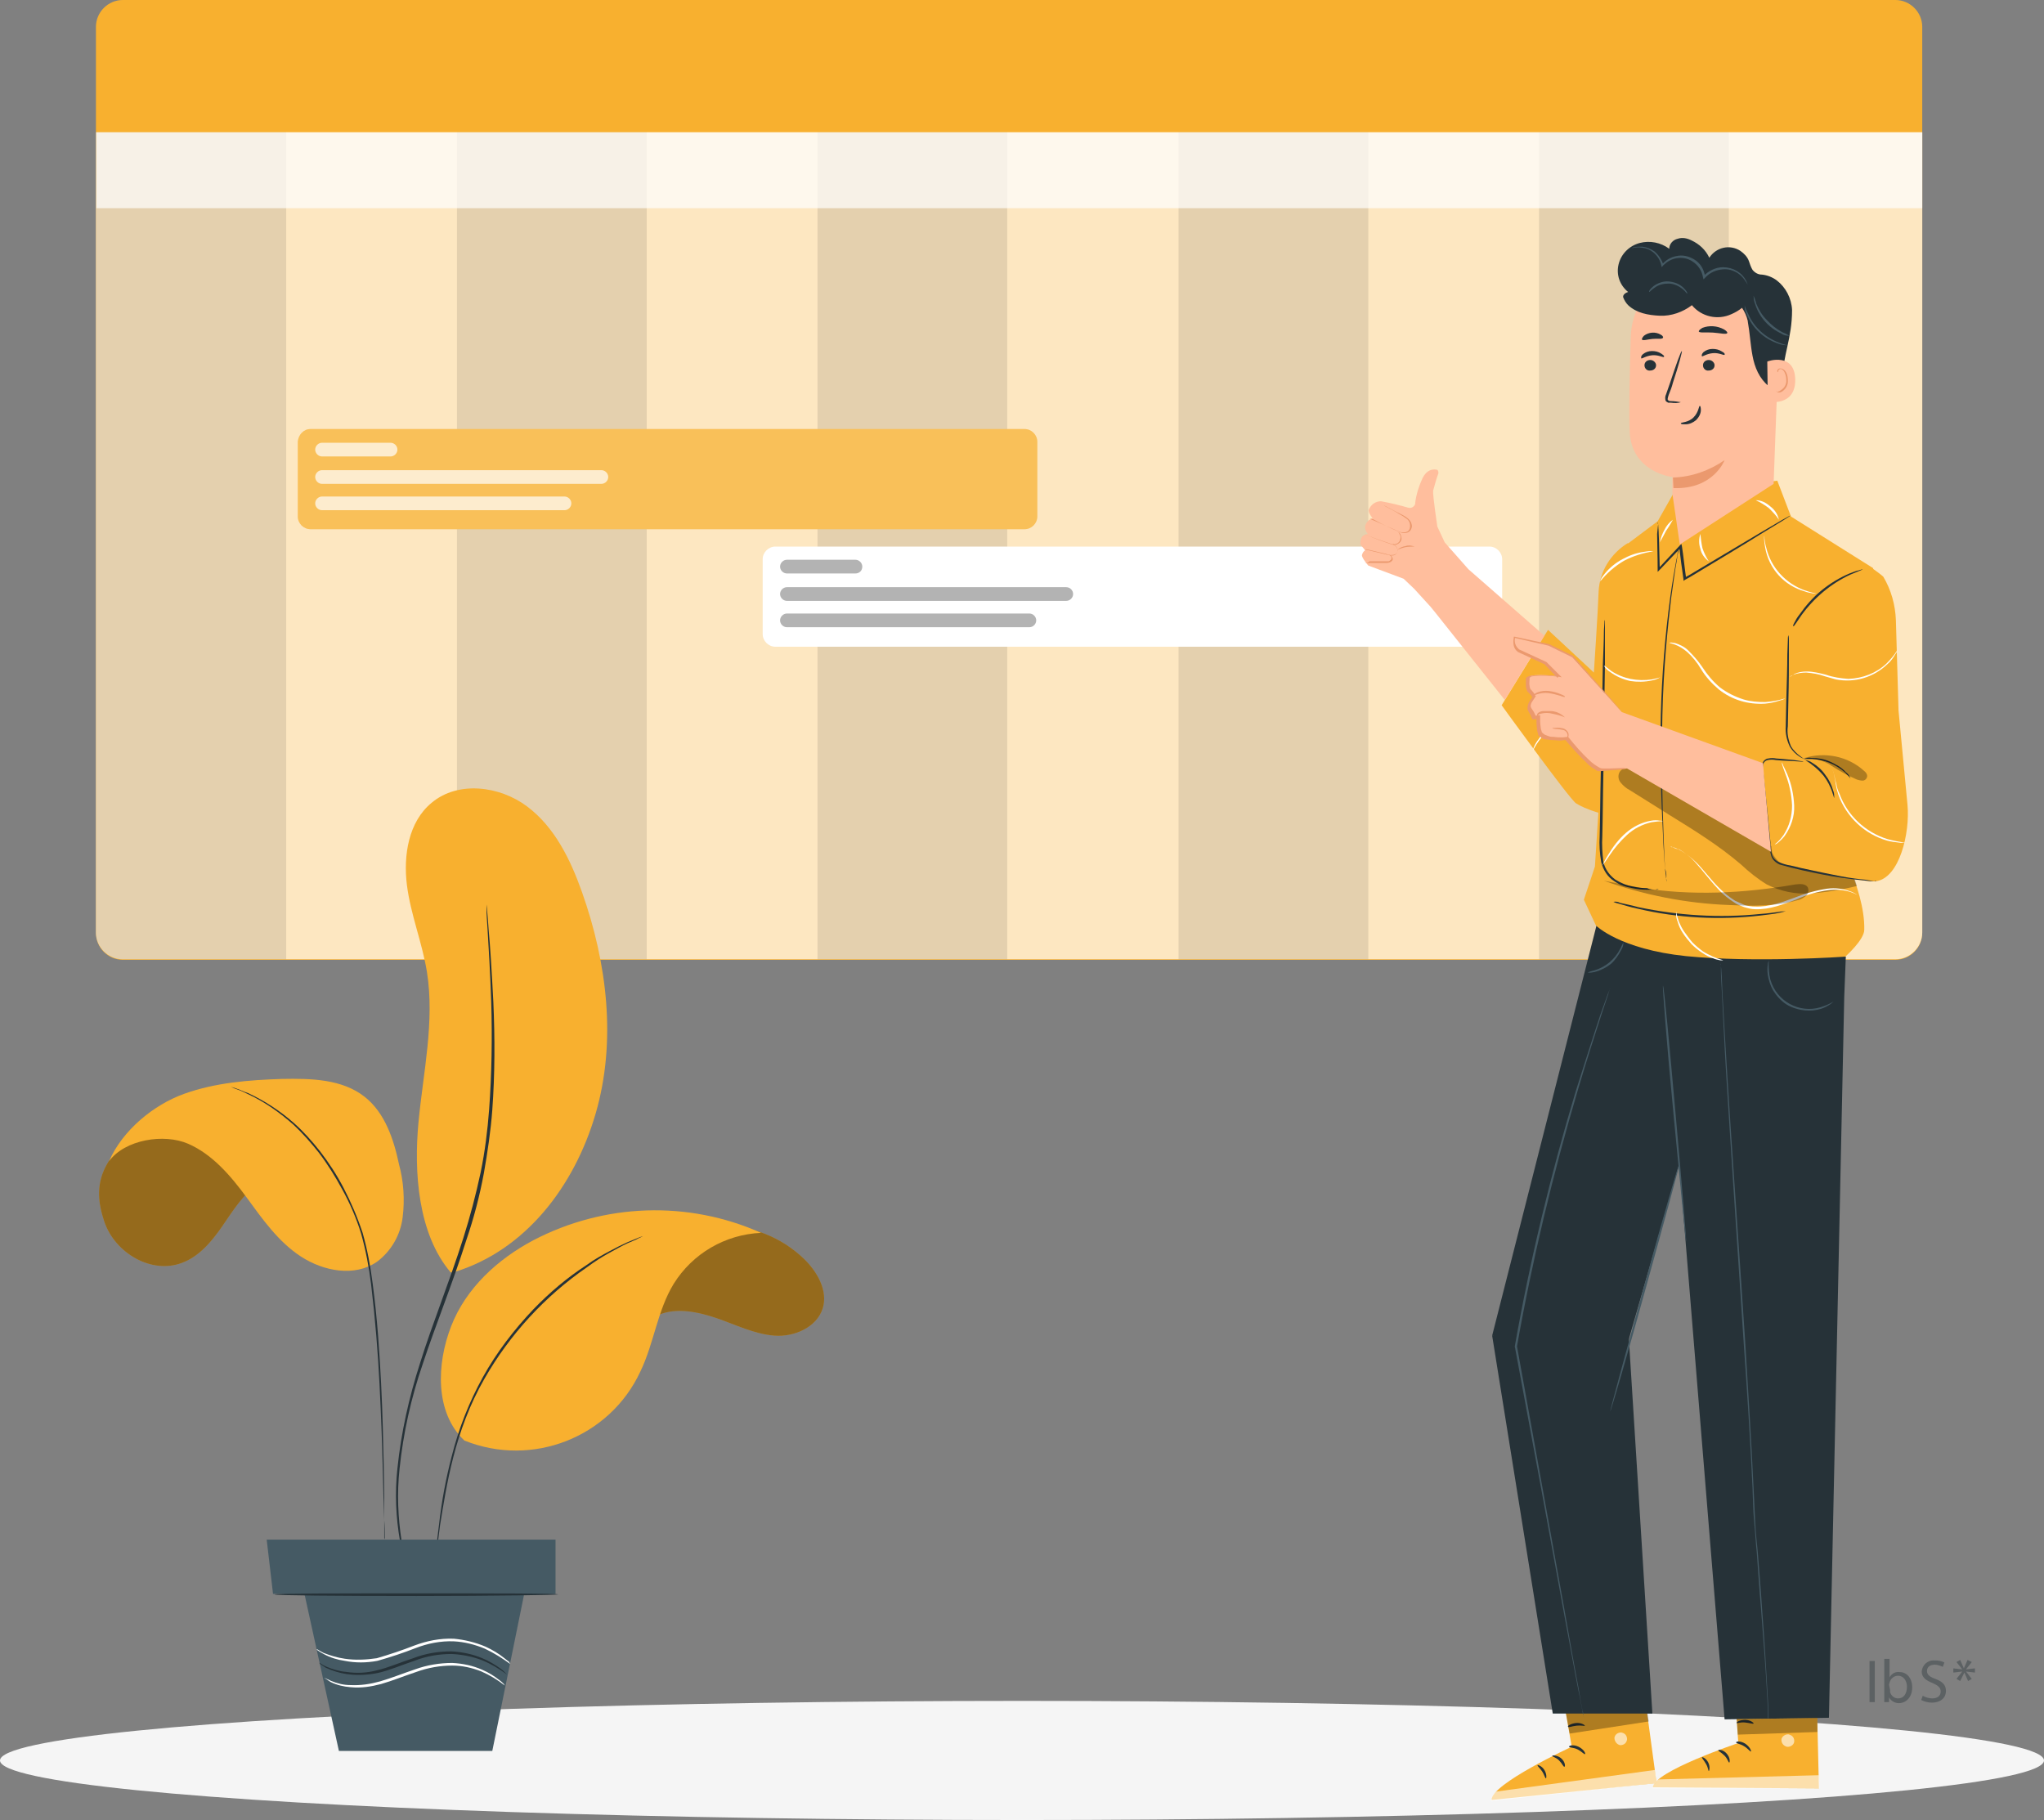 <?xml version="1.0" encoding="utf-8"?>
<!-- Generator: Adobe Illustrator 26.1.0, SVG Export Plug-In . SVG Version: 6.00 Build 0)  -->
<svg version="1.1" id="Layer_1" xmlns="http://www.w3.org/2000/svg" xmlns:xlink="http://www.w3.org/1999/xlink" x="0px" y="0px"
	 viewBox="0 0 387.8 345.3" style="enable-background:new 0 0 387.8 345.3;" xml:space="preserve">
<rect x="0" y="0" width="387.8" height="345.3" fill="#808080" stroke="none"/>
<style type="text/css">
	.st0{fill:#F5F5F5;}
	.st1{fill:#F8B02F;}
	.st2{opacity:0.7;fill:#FFFFFF;enable-background:new    ;}
	.st3{opacity:0.1;enable-background:new    ;}
	.st4{opacity:0.2;fill:#FFFFFF;enable-background:new    ;}
	.st5{fill:#FFFFFF;}
	.st6{opacity:0.3;enable-background:new    ;}
	.st7{opacity:0.6;}
	.st8{fill:#263238;}
	.st9{opacity:0.3;}
	.st10{fill:#455A64;}
	.st11{fill:#FFBE9D;}
	.st12{fill:#EB996E;}
	.st13{opacity:0.4;}
</style>
<g id="freepik--Shadow--inject-416">
	<ellipse id="freepik--path--inject-416" class="st0" cx="193.9" cy="334" rx="193.9" ry="11.3"/>
</g>
<g id="freepik--Timeline--inject-416">
	<path class="st1" d="M364.7,5.1v171.9c0,2.8-2.3,5.1-5.1,5.1H23.3c-2.8,0-5.1-2.3-5.1-5.1V5.1c0-2.8,2.3-5.1,5.1-5.1h336.3
		C362.4,0,364.7,2.3,364.7,5.1z"/>
	<path class="st2" d="M364.7,25.1v151.8c0,2.8-2.3,5.1-5.1,5.1H23.3c-2.8,0-5.1-2.3-5.1-5.1V25.1H364.7z"/>
	<path class="st3" d="M54.3,25.1V182H23.3c-2.8,0-5.1-2.3-5.1-5.1V25.1H54.3z"/>
	<rect x="86.7" y="25.1" class="st3" width="36" height="156.9"/>
	<rect x="155.1" y="25.1" class="st3" width="36" height="156.9"/>
	<rect x="223.6" y="25.1" class="st3" width="36" height="156.9"/>
	<rect x="292" y="25.1" class="st3" width="36" height="156.9"/>
	<rect x="18.3" y="25.1" class="st2" width="346.4" height="14.4"/>
	<path class="st1" d="M58.9,81.4h135.5c1.3,0,2.4,1.1,2.4,2.4v14.2c0,1.3-1.1,2.4-2.4,2.4H58.9c-1.3,0-2.4-1.1-2.4-2.4V83.8
		C56.6,82.5,57.6,81.4,58.9,81.4z"/>
	<path class="st4" d="M58.9,81.4h135.5c1.3,0,2.4,1.1,2.4,2.4v14.2c0,1.3-1.1,2.4-2.4,2.4H58.9c-1.3,0-2.4-1.1-2.4-2.4V83.8
		C56.6,82.5,57.6,81.4,58.9,81.4z"/>
	<path class="st2" d="M74.1,86.6h-13c-0.7,0-1.3-0.6-1.3-1.3l0,0c0-0.7,0.6-1.3,1.3-1.3h13c0.7,0,1.3,0.6,1.3,1.3l0,0l0,0
		C75.4,86,74.8,86.6,74.1,86.6z"/>
	<path class="st2" d="M114.1,91.8h-53c-0.7,0-1.3-0.6-1.3-1.3l0,0c0-0.7,0.6-1.3,1.3-1.3h53c0.7,0,1.3,0.6,1.3,1.3c0,0,0,0,0,0l0,0
		C115.4,91.2,114.8,91.8,114.1,91.8L114.1,91.8z"/>
	<path class="st2" d="M107.1,96.8h-46c-0.7,0-1.3-0.6-1.3-1.3l0,0c0-0.7,0.6-1.3,1.3-1.3h46c0.7,0,1.3,0.6,1.3,1.3c0,0,0,0,0,0l0,0
		C108.4,96.2,107.8,96.8,107.1,96.8L107.1,96.8z"/>
	<path class="st5" d="M147.1,103.7h135.5c1.3,0,2.4,1.1,2.4,2.4v14.2c0,1.3-1.1,2.4-2.4,2.4H147.1c-1.3,0-2.4-1.1-2.4-2.4v-14.2
		C144.7,104.8,145.8,103.7,147.1,103.7z"/>
	<path class="st6" d="M162.3,108.8h-13c-0.7,0-1.3-0.6-1.3-1.3l0,0c0-0.7,0.6-1.3,1.3-1.3h13c0.7,0,1.3,0.6,1.3,1.3l0,0
		C163.6,108.3,163,108.8,162.3,108.8L162.3,108.8z"/>
	<path class="st6" d="M202.3,114h-53c-0.7,0-1.3-0.6-1.3-1.3l0,0c0-0.7,0.6-1.3,1.3-1.3h53c0.7,0,1.3,0.6,1.3,1.3l0,0
		C203.6,113.4,203,114,202.3,114z"/>
	<path class="st6" d="M195.3,119h-46c-0.7,0-1.3-0.6-1.3-1.3l0,0c0-0.7,0.6-1.3,1.3-1.3h46c0.7,0,1.3,0.6,1.3,1.3l0,0l0,0
		C196.6,118.4,196,119,195.3,119z"/>
</g>
<g id="freepik--Character--inject-383">
	<path class="st1" d="M344.5,314l0.6,25.3l-31.5-0.2c0.1-3,16.2-8.4,16.2-8.4l-1.1-16.2L344.5,314z"/>
	<g class="st7">
		<path class="st5" d="M339.6,329.1c-0.7-0.2-1.4,0.2-1.6,0.8c-0.1,0.7,0.3,1.3,1,1.5c0.6,0.1,1.3-0.3,1.4-0.9
			c0.1-0.7-0.3-1.3-1-1.4"/>
	</g>
	<g class="st7">
		<path class="st5" d="M313.5,339.3c0.1-0.7,0.5-1.4,1.2-1.7l30.4-0.8l0.1,2.5H313.5z"/>
	</g>
	<path class="st8" d="M331.1,330.8c0.9,0.6,1.2,1.4,1.1,1.5c-0.1,0.1-0.6-0.6-1.3-1c-0.8-0.5-1.5-0.5-1.5-0.7
		C329.3,330.4,330.1,330.2,331.1,330.8z"/>
	<path class="st8" d="M327.6,332.7c0.7,0.8,0.6,1.6,0.5,1.7c-0.2,0-0.3-0.7-0.9-1.3s-1.2-0.9-1.2-1
		C326,331.9,326.9,331.9,327.6,332.7z"/>
	<path class="st8" d="M323.7,334.7c-0.4-0.7-0.8-1.1-0.8-1.3c0.1-0.1,0.8,0.2,1.2,1s0.2,1.6,0.1,1.6
		C324.1,336,324.1,335.4,323.7,334.7z"/>
	<path class="st8" d="M331.1,326.3c1,0,1.7,0.6,1.6,0.7c-0.1,0.1-0.7-0.1-1.6-0.2s-1.6,0.2-1.6,0.1
		C329.4,326.7,330.1,326.3,331.1,326.3z"/>
	<g class="st9">
		<polygon points="344.8,325.9 344.8,328.6 329.7,329.1 329.5,326.2 		"/>
	</g>
	<path class="st8" d="M330.8,323.2c0.5-0.2,1-0.4,1.5-0.6c0.3-0.1,0.6-0.3,0.8-0.5c0.1-0.1,0.2-0.2,0.3-0.3c0-0.1,0.1,0,0-0.2
		c-0.1-0.2-0.4-0.1-0.7,0c-0.3,0.1-0.6,0.2-0.9,0.3c-0.5,0.2-1,0.5-1.4,0.8c-0.7,0.6-1.1,1.1-1.1,1c-0.1,0,0.2-0.6,0.9-1.3
		c0.4-0.4,0.9-0.7,1.4-1c0.3-0.2,0.6-0.3,1-0.4c0.2-0.1,0.4-0.1,0.6-0.1c0.3,0,0.5,0.1,0.7,0.3c0.2,0.3,0.2,0.6,0,0.8
		c-0.1,0.2-0.3,0.3-0.5,0.4c-0.3,0.2-0.6,0.4-0.9,0.5c-0.5,0.3-1.1,0.4-1.6,0.6c-0.5,0.2-1.1,0.2-1.6,0.1
		C329.8,323.4,330.3,323.3,330.8,323.2z"/>
	<path class="st8" d="M329.5,322.3c0-0.5-0.2-1.1-0.3-1.6c-0.1-0.3-0.3-0.6-0.4-0.8c-0.1-0.3-0.4-0.5-0.6-0.5
		c-0.1,0-0.2,0.2-0.3,0.6c0,0.3,0,0.6,0,0.9c0.1,0.5,0.3,1,0.5,1.5c0.5,0.8,1,1.1,1,1.1c0,0.1-0.7-0.1-1.3-0.9
		c-0.4-0.5-0.6-1-0.8-1.6c-0.1-0.4-0.1-0.7,0-1.1c0-0.2,0.1-0.4,0.1-0.6c0.1-0.3,0.4-0.4,0.6-0.5c0.4,0.1,0.8,0.3,1,0.8
		c0.2,0.3,0.3,0.6,0.4,1c0.2,0.6,0.3,1.1,0.3,1.7c0,0.5-0.1,1.1-0.4,1.5C329.4,323.8,329.6,323.2,329.5,322.3z"/>
	<path class="st1" d="M310.9,313.2l3.4,25.1l-31.3,3.2c-0.2-3,15.2-10.1,15.2-10.1l-2.8-16L310.9,313.2z"/>
	<g class="st7">
		<path class="st5" d="M307.8,328.7c-0.7-0.1-1.4,0.3-1.5,1c0,0.7,0.5,1.3,1.1,1.4c0.7,0,1.2-0.4,1.3-1.1c0-0.7-0.4-1.2-1.1-1.3"/>
	</g>
	<g class="st7">
		<path class="st5" d="M282.9,341.7c0-0.7,0.4-1.4,1-1.8l30.1-4.1l0.3,2.5L282.9,341.7z"/>
	</g>
	<path class="st8" d="M299.5,331.4c1,0.5,1.4,1.3,1.2,1.4c-0.1,0.1-0.6-0.5-1.4-0.9s-1.6-0.3-1.6-0.5
		C297.6,331.2,298.5,330.9,299.5,331.4z"/>
	<path class="st8" d="M296.2,333.6c0.8,0.7,0.8,1.6,0.6,1.6c-0.2,0-0.4-0.6-1-1.2c-0.6-0.6-1.3-0.7-1.3-0.9
		C294.6,333,295.5,333,296.2,333.6z"/>
	<path class="st8" d="M292.6,336.1c-0.4-0.6-0.9-1-0.9-1.2c0-0.1,0.8,0.1,1.3,0.9c0.5,0.8,0.4,1.6,0.3,1.6
		C293.1,337.3,293,336.7,292.6,336.1z"/>
	<path class="st8" d="M299,326.9c1-0.1,1.7,0.4,1.7,0.5c-0.1,0.1-0.8-0.1-1.6,0c-0.9,0.1-1.5,0.4-1.6,0.2
		C297.3,327.5,298,327,299,326.9z"/>
	<g class="st9">
		<polygon points="312.4,324 312.8,326.6 297.8,328.9 297,324.5 		"/>
	</g>
	<path class="st8" d="M298.4,323.8c0.5-0.2,1-0.5,1.4-0.8c0.2-0.2,0.5-0.4,0.8-0.6c0.1-0.1,0.2-0.2,0.3-0.3c0-0.1,0.1,0,0-0.2
		c-0.1-0.2-0.4-0.1-0.7,0c-0.3,0.1-0.6,0.2-0.9,0.4c-0.5,0.3-0.9,0.6-1.3,1c-0.7,0.7-1,1.2-1,1.1c0,0,0.1-0.6,0.8-1.4
		c0.4-0.4,0.8-0.8,1.3-1.1c0.3-0.2,0.6-0.3,0.9-0.5c0.2-0.1,0.4-0.1,0.6-0.2c0.3,0,0.6,0,0.8,0.2c0.2,0.2,0.2,0.6,0,0.8
		c-0.1,0.2-0.3,0.3-0.4,0.4c-0.3,0.2-0.5,0.4-0.8,0.6c-0.5,0.3-1,0.6-1.6,0.8c-0.5,0.2-1,0.3-1.6,0.2
		C297.4,324.1,297.9,323.9,298.4,323.8z"/>
	<path class="st8" d="M297,323c-0.1-0.5-0.3-1-0.5-1.5c-0.1-0.3-0.3-0.5-0.5-0.8c-0.2-0.2-0.5-0.4-0.6-0.4c-0.1,0-0.2,0.3-0.2,0.6
		c0,0.3,0,0.6,0.1,0.9c0.1,0.5,0.4,1,0.7,1.4c0.6,0.7,1.1,1,1.1,1c0,0.1-0.6,0-1.4-0.8c-0.4-0.4-0.7-0.9-0.9-1.5
		c-0.1-0.3-0.2-0.7-0.1-1.1c0-0.2,0-0.4,0.1-0.6c0.1-0.3,0.3-0.5,0.6-0.5c0.5,0,0.9,0.3,1.1,0.6c0.2,0.3,0.4,0.6,0.5,0.9
		c0.2,0.5,0.4,1.1,0.5,1.7c0.1,0.5,0,1.1-0.2,1.6C297.1,324.6,297.2,324,297,323z"/>
	<polygon class="st8" points="313.5,325.1 308.9,251.8 283.1,253.4 294.6,325.1 	"/>
	<polygon class="st8" points="317.7,209.8 327.2,326.2 347,325.9 349.9,189.2 350.2,181.5 319,177.5 	"/>
	<polygon class="st8" points="327.7,178.8 318.7,220.5 307.9,258 283.1,253.4 303.2,174.4 	"/>
	<path class="st10" d="M326.5,183.2c0,0.3,0.1,0.6,0.1,1.1c0.1,1,0.1,2.4,0.2,4.2c0.2,3.6,0.5,8.9,0.9,15.3
		c0.8,13,2.1,30.8,3.4,50.6c0.6,9.9,1.2,19.3,1.6,27.9c0.1,2.1,0.2,4.2,0.3,6.3s0.3,4,0.5,5.9c0.3,3.8,0.6,7.3,0.8,10.6
		c0.5,6.5,0.8,11.7,1,15.3c0.1,1.8,0.2,3.2,0.2,4.2c0,0.5,0,0.8,0,1.1c0,0.1,0,0.3,0,0.3h-0.1l0,0c0,0,0,0.1,0,0c0-0.1,0-0.2,0-0.3
		c0-0.2,0-0.6,0-1.1c0-1-0.1-2.4-0.2-4.2c-0.2-3.6-0.6-8.9-1.1-15.3c-0.3-3.2-0.5-6.8-0.8-10.6c-0.2-1.9-0.3-3.9-0.5-5.9
		c-0.2-2-0.2-4.1-0.3-6.3c-0.4-8.6-1-18-1.7-27.9c-1.3-19.8-2.5-37.6-3.3-50.6c-0.4-6.5-0.6-11.7-0.8-15.3c-0.1-1.8-0.2-3.2-0.2-4.2
		C326.5,183.8,326.5,183.4,326.5,183.2c0-0.2,0-0.4,0-0.4S326.4,182.9,326.5,183.2z"/>
	<path class="st10" d="M317.9,211.3c1.2,13.4,2.1,24.3,2,24.3c-0.1,0-1.1-10.9-2.4-24.3s-2.1-24.3-2-24.3
		C315.7,187,316.7,197.9,317.9,211.3z"/>
	<path class="st10" d="M311.9,244.1c3.6-13.1,6.7-23.7,6.8-23.6s-2.8,10.7-6.4,23.7c-3.6,13.1-6.7,23.6-6.8,23.6
		C305.4,267.8,308.3,257.2,311.9,244.1z"/>
	<path class="st10" d="M335.7,185c0.1,0.3,0.1,0.6,0.2,0.9c1.2,4.1,5.5,6.4,9.5,5.2c0.9-0.3,1.7-0.6,2.5-1.1
		c-0.2,0.2-0.4,0.3-0.6,0.5c-0.6,0.4-1.2,0.7-1.8,0.9c-1,0.3-2,0.4-3,0.3c-1.2-0.1-2.5-0.5-3.5-1.1c-1.1-0.7-1.9-1.6-2.6-2.7
		c-0.5-0.9-0.8-1.8-1-2.9c-0.1-0.7-0.1-1.4,0-2c0-0.3,0.1-0.5,0.2-0.8C335.5,183.2,335.6,184.1,335.7,185z"/>
	<path class="st10" d="M302.5,184.1c2.1-0.6,3.9-2.1,4.9-4.1c0.2-0.4,0.4-0.8,0.6-1.2c0,0.5-0.1,0.9-0.4,1.4c-0.5,1-1.2,2-2,2.7
		c-0.9,0.7-1.9,1.2-3,1.5c-0.5,0.1-0.9,0.2-1.4,0.1C301.7,184.3,302.1,184.2,302.5,184.1z"/>
	<path class="st10" d="M300.4,325.5c-0.1-0.2-0.1-0.6-0.2-1c-0.2-1-0.4-2.3-0.8-4.1c-0.7-3.5-1.6-8.7-2.8-15
		c-2.3-12.7-5.5-30.1-9.1-49.4c0-0.2-0.1-0.3-0.1-0.5v-0.1c2.9-16.4,6.8-32.6,11.6-48.5c1.9-6,3.5-11,4.6-14.3
		c0.6-1.7,1.1-3,1.4-3.9l0.4-1c0.1-0.2,0.1-0.3,0.1-0.3c0,0.1-0.1,0.2-0.1,0.3c-0.1,0.3-0.2,0.6-0.3,1l-1.3,3.9
		c-1.1,3.4-2.7,8.3-4.5,14.4c-4.7,15.9-8.6,32.1-11.5,48.5v-0.1l0.1,0.5l8.9,49.4c1.1,6.3,2,11.4,2.7,15c0.3,1.8,0.5,3.1,0.7,4.1
		C300.4,324.9,300.4,325.3,300.4,325.5c0.1,0.3,0.1,0.4,0.1,0.4S300.5,325.7,300.4,325.5z"/>
	<path class="st1" d="M308,154.4c-2.3,1.1-7.7-1.1-9-2c-1.3-0.9-14.1-18.6-14.1-18.6l8.8-14.3l8.7,8.1c0,0,0.8-12,0.9-15.4
		c0.2-3.8,2.3-7.2,5.6-9.2C308.9,103.1,310.4,153.3,308,154.4z"/>
	<path class="st1" d="M317.5,93.6l-3,5.3l-5.6,4.2c-1.9,2.3-3.1,10.9-3.1,10.9l-3.2,50.4l-2.1,6.3l2.3,4.9c0,0,4.5,4.5,17.1,5.8
		c13,1.3,30.2,0.1,30.2,0.1s3.6-3.2,3.6-5.1c0.2-8-6.2-18.8-6.2-18.8l7.9-49.8L339.8,98l-2.6-6.8L317.5,93.6z"/>
	<path class="st8" d="M314.6,99.5c0,0.5,0.1,1.1,0.1,1.8c0.1,1.6,0.1,3.9,0.2,6.7l-0.3-0.1l4.1-4.4l0.3-0.3l0.1,0.4
		c0.3,1.9,0.5,4,0.8,6.1l-0.3-0.1l0.9-0.5l13.6-8.1l4.1-2.4l1.1-0.6c0.1-0.1,0.3-0.1,0.4-0.2c-0.1,0.1-0.2,0.2-0.4,0.3l-1.1,0.7
		l-4.1,2.5c-3.5,2.2-8.2,5-13.5,8.2l-0.9,0.5l-0.3,0.2l0-0.3c-0.3-2.1-0.6-4.2-0.8-6.1l0.3,0.1l-4.1,4.3l-0.3,0.3V108
		c0-2.7-0.1-5-0.1-6.7C314.5,100.6,314.5,100,314.6,99.5c-0.1-0.2-0.1-0.4-0.1-0.6C314.5,99.1,314.6,99.3,314.6,99.5z"/>
	<g class="st9">
		<path d="M351.4,165.3c-11.6-1.8-22-7.9-32.1-13.9l-8.2-4.9c-0.6-0.4-1.2-0.7-1.9-0.8c-0.6-0.2-1.2,0-1.6,0.4
			c-0.7,0.6-0.7,1.7-0.1,2.4c0.5,0.6,1.1,1.1,1.7,1.4l7.5,4.7c4.7,2.9,9.4,5.8,13.6,9.4c1.5,1.4,3.1,2.7,4.9,3.8
			c2.6,1.3,5.4,1.9,8.3,1.7c3-0.2,5.9-0.7,8.8-1.4L351.4,165.3z"/>
	</g>
	<path class="st1" d="M336,143.8C335.9,143.8,335.9,143.8,336,143.8c-0.9,0.1-1.4,0.8-1.4,1.6l1.6,16.3c0.4,0.9,1,1.6,1.8,2.2
		c2.6,0.7,15.8,3.6,17.9,3.3c4.5-0.6,6.5-9.2,6-14.5c-0.2-2.1-1.7-17.9-1.7-17.9l-0.5-17.1c-0.1-2.9-0.9-5.8-2.4-8.3l0,0
		c-0.7-0.6-1.4-1.1-2.1-1.6c-7.9-2.9-12.1-0.6-13.9,4.4c-1.8,5.2-1.5,21.1-1.5,21.9v0.1l-0.5,7.3c0,0.3,0.1,0.6,0.4,0.8l1.5,1.1
		c0.2,0.1,0.3,0.3,0.3,0.4L336,143.8z"/>
	<path class="st8" d="M340.4,118.2c0.3-0.6,0.6-1.1,1-1.6c1.2-1.7,2.6-3.3,4.2-4.6c1.6-1.3,3.4-2.4,5.3-3.2c0.6-0.2,1.2-0.5,1.8-0.6
		c0.2-0.1,0.4-0.1,0.7-0.2c0,0.1-0.9,0.4-2.3,1c-3.7,1.7-6.9,4.4-9.3,7.7c-0.9,1.3-1.4,2.1-1.5,2.1
		C340.1,118.8,340.2,118.6,340.4,118.2z"/>
	<path class="st8" d="M339.4,121.5v2.7c0,2.2,0,5.3-0.1,8.8l-0.1,4.8c-0.2,1.3,0.1,2.6,0.6,3.8c0.4,0.7,1.1,1.4,1.8,1.9
		c0.5,0.4,0.8,0.5,0.8,0.5c-0.3-0.1-0.6-0.2-0.9-0.4c-0.8-0.5-1.4-1.1-1.9-1.9c-0.6-1.2-0.9-2.6-0.8-3.9l0.1-4.8
		c0.1-3.4,0.2-6.5,0.2-8.8l0.1-2.7c0-0.3,0-0.7,0.1-1C339.4,120.9,339.4,121.2,339.4,121.5z"/>
	<path class="st8" d="M355.6,167.2c-0.3,0-0.8,0-1.4-0.1c-1.2-0.1-2.9-0.3-5-0.6s-4.6-0.8-7.3-1.4l-2.1-0.5
		c-0.7-0.2-1.5-0.4-2.2-0.6c-0.4-0.2-0.7-0.4-1-0.7c-0.3-0.3-0.5-0.7-0.6-1.1c-0.2-0.8-0.3-1.6-0.4-2.4c-0.3-3.2-0.6-6.2-0.9-9
		c-0.1-1.4-0.2-2.7-0.4-3.9c-0.1-0.6-0.1-1.2,0-1.8c0.1-0.3,0.2-0.6,0.4-0.8c0.2-0.2,0.5-0.4,0.8-0.4c0.5-0.1,1-0.1,1.5,0l1.3,0.1
		l2.1,0.2l1.3,0.2c0.2,0,0.3,0,0.5,0.1c-0.2,0-0.3,0-0.5,0l-1.4-0.1l-2.1-0.1l-1.3-0.1c-0.5-0.1-1-0.1-1.5,0c-0.5,0.1-0.9,0.5-0.9,1
		c-0.1,0.6,0,1.2,0.1,1.7l0.4,3.9c0.3,2.8,0.6,5.8,0.9,9c0,0.8,0.1,1.5,0.3,2.3c0.2,0.7,0.7,1.2,1.4,1.5c0.7,0.3,1.4,0.5,2.1,0.6
		l2.1,0.5c2.7,0.6,5.2,1.1,7.2,1.5s3.8,0.6,4.9,0.7L355.6,167.2c0.1-0.1,0.3-0.1,0.4,0C355.9,167.2,355.7,167.2,355.6,167.2z"/>
	<path class="st8" d="M346,147.2c-1-1.2-2.2-2.2-3.5-3c0.5,0.1,0.9,0.2,1.3,0.5c1,0.6,1.8,1.3,2.5,2.3c0.7,0.9,1.2,1.9,1.5,3
		c0.2,0.4,0.2,0.9,0.2,1.4C347.9,151.4,347.6,149.3,346,147.2z"/>
	<path class="st8" d="M350.1,146.6c-1.8-1.6-4-2.5-6.4-2.6c-0.5,0-1,0-1.5,0c0.5-0.2,1-0.3,1.5-0.2c1.2,0,2.4,0.2,3.5,0.7
		c1.1,0.5,2.2,1.1,3,2c0.4,0.3,0.7,0.7,0.9,1.2C350.8,147.3,350.4,147,350.1,146.6z"/>
	<path class="st8" d="M314.1,168.8c-0.4,0-1,0-1.7,0c-0.9,0-1.8-0.1-2.7-0.3c-1.2-0.2-2.4-0.6-3.4-1.3c-1.3-0.8-2.1-2.1-2.5-3.6
		c-0.3-1.7-0.4-3.3-0.3-5c0.1-3.5,0.1-7.4,0.2-11.5c0.2-8.1,0.3-15.5,0.4-20.9c0.1-2.6,0.2-4.8,0.2-6.3c0-0.7,0.1-1.3,0.1-1.7
		c0-0.2,0-0.4,0.1-0.6c0,0.2,0,0.4,0,0.6v1.7c0,1.5,0,3.7,0,6.3c-0.1,5.4-0.2,12.7-0.3,20.9c-0.1,4.1-0.1,7.9-0.2,11.5
		c-0.1,1.7,0,3.3,0.2,4.9c0.3,1.4,1.2,2.6,2.3,3.4c1,0.6,2.1,1.1,3.3,1.3c0.9,0.2,1.8,0.3,2.7,0.3
		C313.1,168.8,313.7,168.8,314.1,168.8c0.2-0.1,0.4-0.1,0.6-0.1C314.5,168.8,314.3,168.8,314.1,168.8z"/>
	<path class="st8" d="M307.4,171.3c0.8,0.2,2,0.4,3.4,0.8c7.6,1.6,15.4,2.1,23.2,1.3c1.5-0.1,2.7-0.3,3.5-0.4
		c0.4-0.1,0.9-0.1,1.3-0.1c-0.4,0.1-0.8,0.2-1.3,0.3c-0.8,0.2-2,0.3-3.5,0.5c-7.8,0.9-15.6,0.5-23.3-1.3c-1.5-0.3-2.6-0.7-3.4-0.9
		c-0.4-0.1-0.8-0.2-1.2-0.4C306.6,171,307,171.1,307.4,171.3z"/>
	<path class="st8" d="M316.1,166.7c0-0.5-0.1-1.1-0.2-1.8c-0.1-1.6-0.3-3.9-0.4-6.8c-0.3-5.7-0.6-13.7-0.4-22.5
		c0.2-7.5,0.8-15,1.8-22.4c0.4-2.8,0.8-5.1,1.1-6.7c0.2-0.8,0.3-1.4,0.3-1.8c0-0.2,0.1-0.4,0.2-0.6c0,0,0,0.2-0.1,0.6
		c-0.1,0.5-0.2,1.1-0.3,1.8c-0.3,1.6-0.6,3.9-1,6.7c-0.7,5.7-1.5,13.6-1.7,22.4c-0.2,8.8,0,16.7,0.2,22.4c0.1,2.8,0.2,5.2,0.3,6.8
		C316.2,165.6,316.2,166.3,316.1,166.7c0.1,0.2,0.1,0.4,0.1,0.6C316.2,167.2,316.1,166.9,316.1,166.7z"/>
	<path class="st5" d="M340.4,127.9c0.8-0.4,1.6-0.5,2.4-0.5c1.2,0,2.4,0.3,3.6,0.6c1.4,0.5,2.9,0.7,4.3,0.8c2.7-0.1,5.3-1.1,7.2-2.9
		c0.8-0.8,1.5-1.6,2.1-2.6c-0.1,0.3-0.2,0.6-0.4,0.8c-0.4,0.7-0.9,1.4-1.5,1.9c-2.6,2.5-6.2,3.6-9.8,2.9c-0.7-0.2-1.4-0.4-2.1-0.6
		c-1.1-0.4-2.3-0.6-3.5-0.7c-0.8,0-1.6,0.1-2.4,0.4c-0.5,0.2-0.8,0.4-0.8,0.4C339.9,128.3,340.1,128.1,340.4,127.9z"/>
	<path class="st5" d="M346.1,144.4c0.2,0.1,0.4,0.2,0.6,0.3c0.7,0.6,1.1,1.4,1.3,2.3c0.1,0.5,0.2,1.1,0.4,1.7
		c0.1,0.7,0.3,1.3,0.6,1.9c1.5,4.1,4.9,7.3,9.1,8.6c1.1,0.3,2.2,0.5,3.4,0.7c-0.3,0-0.6,0-0.9,0c-0.9-0.1-1.7-0.2-2.5-0.4
		c-4.3-1.2-7.8-4.5-9.3-8.7c-0.2-0.6-0.4-1.3-0.5-2c-0.1-0.6-0.2-1.2-0.3-1.7c-0.1-0.8-0.5-1.6-1.1-2.2c-0.2-0.2-0.5-0.4-0.8-0.5
		C346,144.4,346,144.4,346.1,144.4z"/>
	<path class="st5" d="M338.4,158.4c1.1-1.7,1.6-3.6,1.6-5.6c-0.1-2-0.5-4-1.2-5.8c-0.3-0.8-0.6-1.6-0.8-2.4c0.1,0.2,0.3,0.4,0.3,0.6
		c0.2,0.4,0.5,1,0.8,1.7c0.8,1.9,1.2,3.9,1.3,5.9c0.1,2.1-0.6,4.1-1.8,5.8c-0.4,0.5-0.8,0.9-1.3,1.3c-0.3,0.3-0.6,0.3-0.6,0.3
		C337.4,159.7,337.9,159.1,338.4,158.4z"/>
	<path class="st5" d="M335.1,103.9c0.9,3.8,3.7,6.8,7.3,8.1c1.4,0.5,2.3,0.6,2.3,0.6c-0.2,0-0.4,0-0.6,0c-0.6-0.1-1.2-0.2-1.7-0.4
		c-3.9-1.1-6.8-4.3-7.5-8.3c-0.1-0.6-0.2-1.2-0.2-1.8c0-0.2,0-0.4,0.1-0.6C334.7,101.5,334.7,102.5,335.1,103.9z"/>
	<path class="st5" d="M335.9,96.1c0.8,0.6,1.4,1.5,1.6,2.5c-0.5-0.8-1.2-1.5-1.9-2.2c-0.8-0.6-1.6-1.1-2.5-1.5
		C334.2,94.9,335.1,95.4,335.9,96.1z"/>
	<path class="st5" d="M323,104c0.3,0.9,0.7,1.7,1.2,2.5c-0.8-0.6-1.4-1.4-1.6-2.4c-0.3-0.9-0.3-1.9,0-2.8
		C322.7,102.2,322.8,103.1,323,104z"/>
	<path class="st5" d="M315.8,100.5c0.4-0.8,0.9-1.4,1.6-1.9c-0.4,0.7-0.8,1.4-1.3,2.1c-0.4,0.8-0.8,1.5-1.2,2.2
		C315.1,102,315.4,101.2,315.8,100.5z"/>
	<path class="st5" d="M317,121.9c0.3,0,0.5,0.1,0.8,0.1c0.9,0.3,1.8,0.7,2.5,1.4c1,1,1.9,2,2.7,3.2c0.9,1.4,2,2.7,3.3,3.8
		c1.3,1,2.9,1.8,4.5,2.3c1.3,0.4,2.7,0.5,4.1,0.5c1.3-0.1,2.5-0.3,3.8-0.7c-0.3,0.2-0.6,0.3-1,0.4c-0.9,0.3-1.8,0.5-2.8,0.6
		c-3.2,0.2-6.3-0.7-8.8-2.7c-1.3-1.1-2.5-2.4-3.4-3.9c-0.7-1.2-1.6-2.3-2.6-3.2c-0.7-0.6-1.5-1.1-2.3-1.4c-0.6-0.2-1-0.3-1-0.3
		C316.7,121.9,316.8,121.9,317,121.9z"/>
	<path class="st5" d="M305.7,127.3c2.3,1.5,5,2,7.7,1.6c1-0.2,1.6-0.4,1.6-0.4c-0.5,0.3-1,0.5-1.6,0.6c-1.4,0.3-2.8,0.3-4.1,0.1
		c-1.4-0.3-2.7-0.9-3.8-1.7c-0.5-0.3-0.9-0.7-1.2-1.2C304.5,126.3,304.9,126.7,305.7,127.3z"/>
	<path class="st5" d="M304.5,108.8c0.9-1.1,2-2,3.3-2.7c1.3-0.7,2.6-1.2,4.1-1.4c0.6-0.1,1.2-0.2,1.8-0.1c-2,0.3-3.9,0.9-5.6,1.8
		c-1.7,1-3.2,2.3-4.5,3.9C303.7,109.8,304.1,109.3,304.5,108.8z"/>
	<path class="st5" d="M317.3,160.7c0.4,0.1,0.8,0.3,1.1,0.4c1.3,0.7,2.5,1.6,3.5,2.6c1.3,1.3,2.6,3.1,4.3,4.8c0.9,0.9,1.9,1.7,3,2.4
		c0.3,0.1,0.6,0.3,0.9,0.4l0.9,0.4c0.7,0.2,1.3,0.3,2,0.3c2.7,0.1,5.3-0.9,7.5-1.7c2-0.8,4.1-1.4,6.2-1.7c1.5-0.2,3,0,4.3,0.5
		c0.4,0.1,0.7,0.3,1.1,0.5c0.1,0.1,0.2,0.1,0.3,0.2c0,0-0.5-0.3-1.4-0.6c-1.4-0.4-2.8-0.5-4.2-0.3c-2.1,0.3-4.2,0.9-6.1,1.8
		c-2.3,0.8-4.8,1.9-7.7,1.8c-0.7,0-1.4-0.2-2.1-0.4l-1-0.4c-0.3-0.1-0.6-0.3-0.9-0.5c-1.1-0.7-2.1-1.5-3-2.5c-1.7-1.8-3-3.6-4.2-4.9
		c-0.9-1.1-2.1-2-3.3-2.7C318,161.1,317.7,160.9,317.3,160.7c-0.1,0.1-0.2,0-0.4-0.1C317,160.6,317.2,160.7,317.3,160.7z"/>
	<path class="st5" d="M305.1,162.2c0.9-1.5,2-3,3.4-4.2c1.4-1.2,3-2,4.8-2.3c0.5-0.1,1.1-0.1,1.6,0c0.2,0,0.4,0,0.6,0.1
		c-0.7,0-1.5,0.1-2.2,0.2c-1.7,0.4-3.3,1.2-4.6,2.4c-1.3,1.2-2.4,2.5-3.4,4c-0.4,0.6-0.8,1.2-1.3,1.8
		C304.4,163.4,304.7,162.8,305.1,162.2z"/>
	<path class="st5" d="M318.5,174.8c0.3,0.7,0.6,1.3,1,1.9c0.5,0.7,1,1.4,1.6,2.1c0.6,0.6,1.3,1.2,2,1.7c0.6,0.4,1.3,0.7,1.9,1
		c1.1,0.5,1.9,0.6,1.9,0.7c-0.2,0-0.4,0-0.5,0c-0.5-0.1-1-0.2-1.4-0.4c-0.7-0.2-1.4-0.6-2-1c-0.8-0.5-1.5-1.1-2.1-1.7
		c-0.6-0.7-1.2-1.4-1.7-2.2c-0.4-0.6-0.7-1.3-0.9-2c-0.2-0.5-0.3-1-0.3-1.4c0-0.4,0-0.6,0-0.6C318,172.9,318.1,173.6,318.5,174.8z"
		/>
	<path class="st5" d="M291,141.8c0.2-0.5,0.5-1,0.8-1.4c2.1-3.1,5.5-5,9.3-5c0.5,0,1.1,0,1.6,0.1c0.2,0,0.4,0.1,0.6,0.2
		c0,0.1-0.9-0.1-2.2,0c-3.6,0.1-6.9,1.9-9.1,4.8c-0.8,1.1-1.1,1.9-1.2,1.9C290.9,142.2,290.9,142,291,141.8z"/>
	<path class="st11" d="M258.1,103.3l0.9,1.1c-0.3,0.2-0.5,0.5-0.6,0.9c-0.1,0.5,1.2,2,1.2,2l6.7,2.5l2,1.9l3.1,3.4l0.9,1.1
		l13.2,16.6l7.5-12.2L278.6,108l-4.5-5.1l-1.4-3c0,0-0.9-6-0.8-6.8c0.3-1.1,0.6-2.2,1-3.3c0,0,0-0.1,0-0.1c0-0.3-0.1-0.6-0.4-0.6
		c-0.7-0.1-1.8,0-2.6,1.6c-0.7,1.5-1.2,3.1-1.4,4.7c0,0.1,0,0.1,0,0.2c-0.2,0.6-0.8,0.9-1.4,0.7c-1.7-0.5-3.4-0.9-5.1-1.2
		c-1,0-1.9,0.6-2.3,1.6c-0.2,0.5,0.7,1.6,0.7,1.6c-0.5,0.2-0.9,0.5-1.2,1c0,0.1-0.1,0.2-0.1,0.2c-0.2,0.5-0.1,1.1,0.2,1.5l0.2,0.3
		c0,0-1.1,0.2-1.2,0.8C258.1,102.4,258.1,102.8,258.1,103.3z"/>
	<path class="st12" d="M259.9,98.4l0.4,0.2l1.6,0.7l2.3,1c0.4,0.2,0.9,0.4,1.4,0.6c0.2,0.1,0.5,0.1,0.8,0.1c0.3,0,0.5-0.1,0.7-0.2
		c0.4-0.3,0.5-0.9,0.4-1.4c-0.1-0.5-0.4-0.9-0.8-1.1c-0.4-0.3-0.7-0.5-1.1-0.7l-1-0.6l-1.5-0.8l-0.4-0.2c0,0-0.1-0.1-0.1-0.1
		l0.2,0.1l0.4,0.2l1.5,0.8l1,0.5c0.4,0.2,0.8,0.4,1.2,0.7c0.4,0.3,0.8,0.7,0.9,1.2c0.1,0.3,0.1,0.6,0,0.8c-0.1,0.3-0.2,0.5-0.5,0.7
		c-0.5,0.3-1.1,0.3-1.6,0.1c-0.5-0.2-0.9-0.4-1.4-0.6l-2.3-1.1l-1.5-0.8L259.9,98.4c-0.1,0-0.1-0.1-0.2-0.1L259.9,98.4z"/>
	<path class="st12" d="M259,101.3c0,0,0.1,0.1,0.3,0.2l0.9,0.4c0.8,0.3,1.8,0.7,3,1.1c0.3,0.1,0.6,0.2,0.9,0.3
		c0.3,0.1,0.6,0.1,0.9,0c0.5-0.2,0.9-0.6,0.9-1.1c0-0.3-0.1-0.7-0.3-1c-0.1-0.1-0.1-0.1-0.2-0.2l-0.1,0c0.1,0.1,0.2,0.2,0.2,0.3
		c0.2,0.3,0.3,0.6,0.2,0.9c-0.1,0.5-0.4,0.9-0.9,1c-0.3,0.1-0.5,0.1-0.8,0c-0.3-0.1-0.6-0.2-0.9-0.3c-1.2-0.4-2.3-0.8-3.1-1.1
		l-0.9-0.4C259.3,101.4,259.1,101.4,259,101.3z"/>
	<path class="st12" d="M258.9,104.2c0.1,0.1,0.2,0.1,0.3,0.1l0.9,0.2c0.7,0.2,1.8,0.4,2.9,0.7c0.3,0.1,0.6,0.1,0.8,0.2
		c0.3,0,0.6,0,0.8-0.1c0.2-0.1,0.4-0.3,0.5-0.6c0.1-0.2,0-0.4,0-0.7c-0.1-0.3-0.4-0.5-0.6-0.7c-0.1-0.1-0.2-0.1-0.3-0.1
		c0.1,0.1,0.2,0.1,0.3,0.2c0.3,0.2,0.5,0.4,0.6,0.7c0.1,0.2,0.1,0.4,0,0.6c-0.1,0.2-0.2,0.4-0.5,0.5c-0.2,0.1-0.5,0.1-0.8,0.1
		c-0.3,0-0.5-0.1-0.8-0.2c-1.1-0.3-2.2-0.5-2.9-0.7l-0.9-0.2C259.1,104.3,259,104.2,258.9,104.2z"/>
	<path class="st12" d="M258.9,106.8c0.3,0,0.7,0.1,1,0h3.1c0.2,0,0.4,0,0.6-0.1c0.2,0,0.4-0.2,0.5-0.3c0.1-0.1,0.2-0.3,0.1-0.5
		c-0.1-0.3-0.2-0.5-0.5-0.6c-0.1,0-0.2-0.1-0.3-0.1c0,0,0.1,0,0.2,0.1c0.2,0.1,0.4,0.3,0.4,0.5c0,0.1,0,0.3-0.1,0.4
		c-0.1,0.1-0.3,0.2-0.4,0.3c-0.2,0-0.4,0-0.6,0h-0.7c-0.9,0-1.8,0-2.4,0C259.6,106.8,259.3,106.8,258.9,106.8z"/>
	<path class="st12" d="M268.4,103.7c-0.6-0.2-1.2-0.3-1.7-0.1c-0.6,0.1-1.1,0.3-1.6,0.7c0.5-0.2,1.1-0.4,1.6-0.5
		C267.3,103.7,267.9,103.7,268.4,103.7z"/>
	<path class="st11" d="M337.7,64.5c0.1-7.8-6.2-14.2-14-14.3l0,0c-7.7-0.1-14,6-14.3,13.6c-0.2,6.9-0.4,14.6-0.2,18.3
		c0.5,7.6,8.1,8.4,8.1,8.4v3.2l1.4,9.6l17.8-11.5l1-27C337.7,64.8,337.7,64.7,337.7,64.5z"/>
	<path class="st12" d="M317.5,92.6c7.6,0.3,9.7-5.3,9.7-5.3c-2.9,2-6.3,3.2-9.8,3.3L317.5,92.6z"/>
	<path class="st8" d="M312,69.3c0-0.6,0.5-1,1.1-1c0.6,0,1.1,0.5,1.1,1c0,0,0,0,0,0c0,0.6-0.5,1-1.1,1C312.5,70.4,312,69.9,312,69.3
		C312,69.3,312,69.3,312,69.3z"/>
	<path class="st8" d="M311.7,67.2c0.5-0.4,1.1-0.6,1.7-0.6c0.6,0,1.2,0.1,1.8,0.5c0.4,0.3,0.6,0.4,0.5,0.6c-0.1,0.2-1-0.4-2.2-0.3
		c-1.2,0.1-2,0.7-2.1,0.6C311.3,67.7,311.4,67.5,311.7,67.2z"/>
	<path class="st8" d="M323.1,69.3c0-0.6,0.5-1,1.1-1c0.6,0,1.1,0.5,1.1,1c0,0,0,0,0,0c0,0.6-0.5,1-1.1,1
		C323.6,70.4,323.1,69.9,323.1,69.3C323.1,69.3,323.1,69.3,323.1,69.3z"/>
	<path class="st8" d="M323.2,66.8c0.5-0.4,1.1-0.6,1.7-0.6c0.6,0,1.2,0.1,1.8,0.5c0.4,0.2,0.6,0.4,0.5,0.6s-1-0.4-2.2-0.3
		c-1.2,0.1-2,0.7-2.1,0.6C322.8,67.4,322.9,67.1,323.2,66.8z"/>
	<path class="st8" d="M317,76.4c-0.2,0-0.3,0-0.5,0c-0.2-0.1-0.4-0.2-0.5-0.4c-0.1-0.4-0.1-0.8,0.1-1.2l0.8-2.3
		c1.1-3.3,2-5.9,2.2-5.9c0.1,0-0.6,2.7-1.7,6c-0.2,0.8-0.5,1.6-0.8,2.3c-0.1,0.3-0.2,0.6-0.2,0.9c0.1,0.2,0.3,0.3,0.6,0.3
		c0.6,0,1.3,0.1,1.9,0.2C318.4,76.5,317.7,76.5,317,76.4z"/>
	<path class="st8" d="M322.7,77.8c0,0.7-0.4,1.4-0.9,1.9c-0.6,0.5-1.3,0.8-2,0.8c-0.6,0-0.9,0-0.9-0.2s1.4-0.1,2.4-1.1
		s1-2.2,1.2-2.2C322.6,77,322.7,77.3,322.7,77.8z"/>
	<path class="st8" d="M323,62.2c1.3-0.5,2.8-0.4,4.1,0.3c0.5,0.3,0.7,0.6,0.6,0.7c-0.2,0.3-1.3,0-2.7-0.1c-1.4-0.1-2.5,0.1-2.7-0.2
		C322.3,62.7,322.5,62.5,323,62.2z"/>
	<path class="st8" d="M311.9,63.7c0.9-0.7,2.2-0.8,3.2-0.2c0.4,0.2,0.5,0.5,0.4,0.6c-0.2,0.3-1,0.1-2,0.2c-1,0.1-1.8,0.4-2,0.1
		C311.5,64.3,311.6,64,311.9,63.7z"/>
	<path class="st8" d="M308,56.5c0.2,0.5,0.5,1,0.9,1.4c1.6,1.5,3.8,1.9,6,2c2.2,0.1,4.4-0.7,6.1-2c1.8,2.2,4.9,2.9,7.5,1.7
		c0.7-0.3,1.4-0.7,2-1.2c0.5,0.7,0.9,1.6,1.1,2.5V61c0.4,2.2,0.5,4.4,0.9,6.5c0.4,2.2,1.3,4.3,3,5.7c0.7,0.6,1.9,1,2.4,0.2
		c0.2-0.3,0.3-0.7,0.2-1c0.2-5.3,1.9-8.1,1.9-13.6c-0.1-2.2-1.2-4.3-2.9-5.6c-0.8-0.6-1.8-1-2.8-1.1l0,0c-0.7,0-1.3-0.3-1.8-0.9
		c-0.3-0.5-0.5-1.1-0.7-1.7c-0.3-0.8-0.9-1.4-1.6-1.9c-2-1.3-4.6-0.7-5.9,1.3c-0.7-1.5-1.9-2.6-3.4-3.3c-0.8-0.4-1.7-0.6-2.6-0.3
		c-0.9,0.2-1.6,1-1.6,1.9c-1.6-1.2-3.7-1.6-5.6-1.1c-1.9,0.5-3.5,2-4,4c-0.5,2,0.2,4,1.8,5.3C308.2,55.6,307.8,56.1,308,56.5z"/>
	<path class="st11" d="M335.4,76.1c0,0.2,5.3,1.1,5.2-4.1c-0.1-5.2-5.2-3.5-5.3-3.4C335.3,68.6,335.4,75.9,335.4,76.1z"/>
	<path class="st12" d="M337.1,74.3c0.2,0.2,0.5,0.2,0.8,0.1c0.8-0.4,1.4-1.3,1.3-2.3c0-0.5-0.1-1-0.3-1.4c-0.2-0.4-0.5-0.7-1-0.8
		c-0.2,0-0.4,0-0.5,0.1c-0.1,0.1-0.2,0.2-0.2,0.3c0,0.2,0,0.3,0.1,0.3c0.1,0,0-0.1,0.1-0.3c0.1-0.2,0.3-0.3,0.5-0.3
		c0.3,0.1,0.6,0.4,0.7,0.7c0.2,0.4,0.3,0.9,0.3,1.3c0.1,0.8-0.3,1.6-1,2C337.6,74.3,337.4,74.3,337.1,74.3c-0.1-0.1-0.2-0.2-0.2-0.2
		C336.9,74.1,336.9,74.2,337.1,74.3z"/>
	<path class="st10" d="M338,63.3c-2.4-1.1-4.2-3.1-5-5.6c-0.2-0.5-0.3-1-0.3-1.6c0.2,0.5,0.4,1,0.5,1.5c0.5,1.2,1.1,2.2,2,3.1
		c0.8,0.9,1.8,1.7,2.9,2.3c0.5,0.2,0.9,0.4,1.4,0.7C338.9,63.7,338.4,63.6,338,63.3z"/>
	<path class="st10" d="M331.7,59.6c1.1,2.5,3.2,4.4,5.8,5.4c1,0.4,1.6,0.5,1.6,0.5c-0.6,0-1.2-0.1-1.7-0.3c-2.7-0.9-4.9-2.9-6-5.6
		c-0.3-0.5-0.4-1.1-0.4-1.7C331,58,331.2,58.6,331.7,59.6z"/>
	<path class="st10" d="M313.7,54.3c0.8-0.6,1.9-1,2.9-0.9c1.1,0.1,2.1,0.5,2.8,1.2c0.6,0.6,0.8,1,0.7,1.1c-0.1,0-0.3-0.4-0.9-0.9
		c-0.8-0.6-1.7-1-2.6-1c-1,0-1.9,0.2-2.7,0.8c-0.6,0.4-0.9,0.8-1,0.8C312.8,55.2,313.1,54.8,313.7,54.3z"/>
	<path class="st10" d="M310,46.9c0.5-0.1,1-0.1,1.6-0.1c0.8,0.1,1.6,0.4,2.3,0.9c0.8,0.7,1.4,1.6,1.7,2.6l-0.3-0.1
		c0.7-0.8,1.6-1.4,2.7-1.6c1.2-0.3,2.4,0,3.4,0.6c1.2,0.7,1.9,1.9,2.1,3.3l-0.3-0.1c0.9-1,2.3-1.7,3.7-1.7c1.9,0,3.6,1,4.4,2.6
		c0.1,0.2,0.2,0.5,0.3,0.7c-0.1-0.2-0.3-0.4-0.4-0.6c-0.4-0.6-0.8-1.1-1.4-1.5c-0.9-0.6-1.9-0.9-2.9-0.8c-1.3,0.1-2.5,0.6-3.4,1.6
		l-0.3,0.3l-0.1-0.4c-0.2-1.2-0.9-2.3-2-3c-0.9-0.6-2-0.8-3.1-0.6c-1,0.2-1.8,0.7-2.5,1.4l-0.2,0.3l-0.1-0.3c-0.2-1-0.7-1.8-1.5-2.5
		c-0.6-0.5-1.3-0.8-2.1-0.9c-0.7-0.1-1.4-0.1-2,0.1C309.7,47,309.9,46.9,310,46.9z"/>
	<path class="st11" d="M287.2,120.9l6.5,1.4l4.5,2.2l9.5,10.6l26.8,9.7l0.2,2.6l1.3,14.2l-27.3-15.8c0,0-3.2,0-5,0.2
		c-1.7,0.2-6.6-6-6.6-6l-0.9,0.1c0,0-1.8-0.1-2.6-0.2c-0.5,0-1-0.2-1.3-0.6c-0.6-0.4-0.5-3.4-0.5-3.4l-0.8,0.1
		c-0.2-0.6-0.5-1.1-0.8-1.6c-0.5-0.8,0.8-2.3,0.8-2.3c-0.3-0.4-0.6-0.8-0.9-1.2c-0.4-0.3-0.4-1.4-0.2-2.3c0.2-1,5.8-0.3,5.8-0.3
		l-2.4-2.5l-5.2-2.4C287.2,122.8,286.9,121.8,287.2,120.9z"/>
	<path class="st12" d="M308.4,145.9l-0.8,0.1l-2.8,0.2l-1,0.1c-0.2,0-0.4,0-0.5,0c-0.2,0-0.4-0.1-0.5-0.2c-0.7-0.4-1.4-0.9-1.9-1.5
		c-1.4-1.3-2.7-2.8-4-4.3l0.1,0.1l-0.9,0.1l0,0c-0.6,0-1.2-0.1-1.8-0.1c-0.3,0-0.6-0.1-0.9-0.1c-0.3,0-0.7-0.1-0.9-0.3l-0.4-0.3
		c-0.2-0.1-0.3-0.3-0.3-0.5c-0.1-0.3-0.2-0.7-0.2-1c-0.1-0.7-0.1-1.4-0.1-2l0.2,0.2l-0.8,0.1h-0.1l-0.1-0.1
		c-0.1-0.3-0.3-0.6-0.4-0.9c-0.1-0.2-0.2-0.3-0.3-0.5c-0.1-0.2-0.2-0.4-0.2-0.6c0-0.4,0.1-0.8,0.3-1.2c0.2-0.3,0.4-0.7,0.7-1v0.2
		c-0.2-0.3-0.4-0.6-0.7-0.9c-0.1-0.1-0.1-0.1-0.2-0.2c-0.1-0.1-0.2-0.2-0.2-0.3c-0.1-0.2-0.1-0.4-0.2-0.6c0-0.4,0-0.8,0-1.3l0-0.3
		c0-0.2,0.1-0.3,0.3-0.4c0.2-0.1,0.4-0.2,0.7-0.2c0.8-0.1,1.7-0.1,2.6-0.1c0.9,0,1.7,0.1,2.6,0.2l-0.2,0.3l-0.1-0.1
		c-0.8-0.8-1.6-1.6-2.3-2.4l0.1,0l-5.2-2.4l0,0l0,0c-0.4-0.3-0.7-0.7-0.8-1.2c-0.1-0.5-0.1-1,0-1.5l0-0.2l0.2,0l6.5,1.4h0l4.5,2.2
		l0,0l0,0c2.9,3.3,5.2,5.9,6.9,7.8c0.8,0.9,1.4,1.6,1.9,2.2l0.5,0.6c0.1,0.1,0.2,0.2,0.2,0.2s-0.1-0.1-0.2-0.2l-0.5-0.5l-1.9-2.1
		l-7-7.7h0l-4.5-2.2h0l-6.5-1.5l0.2-0.1c-0.3,0.8,0,1.7,0.7,2.3h0l5.2,2.4l0,0l0,0l2.4,2.4l0.1,0.1l0.4,0.4l-0.5-0.1
		c-1.7-0.2-3.4-0.3-5-0.1c-0.2,0-0.4,0.1-0.5,0.2c-0.1,0.1-0.1,0.1-0.1,0.1l0,0.3c0,0.4-0.1,0.8,0,1.2c0,0.2,0.1,0.4,0.1,0.5
		c0,0.1,0.1,0.1,0.1,0.2c0.1,0.1,0.2,0.1,0.2,0.2c0.3,0.3,0.5,0.6,0.7,1l0.1,0.1l-0.1,0.1c-0.2,0.3-0.4,0.6-0.6,0.9
		c-0.2,0.3-0.3,0.6-0.3,0.9c0,0.2,0.3,0.6,0.5,0.9c0.2,0.3,0.3,0.6,0.5,1l-0.2-0.1l0.8-0.1h0.2v0.2c0,0.7,0,1.3,0.1,2
		c0,0.3,0.1,0.6,0.2,0.9c0,0.1,0.1,0.2,0.2,0.3l0.4,0.3c0.3,0.1,0.5,0.2,0.8,0.3c0.3,0.1,0.6,0.1,0.9,0.1c0.6,0.1,1.2,0.1,1.7,0.1
		l0,0l0.9-0.1h0.1l0.1,0.1c1.2,1.5,2.5,3,3.9,4.3c0.6,0.6,1.2,1,1.9,1.4c0.3,0.2,0.6,0.2,1,0.2h1l2.8-0.1L308.4,145.9
		c0.1-0.1,0.1-0.1,0.2-0.1L308.4,145.9z"/>
	<path class="st12" d="M291.6,131.4c0.7-0.3,1.5-0.4,2.3-0.3c0.8,0.1,1.5,0.3,2.2,0.6c0.5,0.2,0.9,0.4,0.8,0.5c0,0.1-0.4,0-0.9-0.2
		c-0.7-0.2-1.4-0.4-2.2-0.5c-0.7-0.1-1.5,0-2.1,0.2c-0.3,0.1-0.6,0.2-0.9,0.3C290.8,132,291.1,131.6,291.6,131.4z"/>
	<path class="st12" d="M291.6,135.8c0-0.3,0.1-0.5,0.3-0.6c0.3-0.2,0.6-0.3,1-0.3c0.4,0,0.8,0,1.2,0c1.1,0,2.1,0.5,2.8,1.2
		c-0.9-0.4-1.9-0.6-2.9-0.8c-0.7-0.1-1.4,0-2,0.2c-0.2,0.2-0.4,0.4-0.4,0.7C291.6,136,291.6,136,291.6,135.8z"/>
	<path class="st12" d="M295,138.1c0.5-0.1,1.1,0,1.6,0.1c0.3,0.1,0.6,0.3,0.8,0.6c0.2,0.2,0.2,0.5,0.2,0.8c-0.1,0.5-0.4,0.6-0.4,0.5
		c0,0,0.2-0.2,0.2-0.6c0-0.5-0.4-0.9-0.8-1c-0.5-0.1-1-0.2-1.5-0.2c-0.4,0-0.6-0.2-0.6-0.2C294.3,138.1,294.5,138.1,295,138.1z"/>
	<g class="st9">
		<path d="M304.3,167.1c7.6,2.7,15.6,4.3,23.7,4.6c4.4,0.2,8.8,0.3,13-0.9c0.6-0.1,1.1-0.4,1.6-0.8c0.5-0.4,0.6-1.1,0.4-1.6
			c-0.4-0.8-1.5-0.7-2.4-0.6c-9.7,1.7-19.8,2.2-29.5,0.6L304.3,167.1z"/>
	</g>
	<g class="st9">
		<path d="M342.2,143.9c1.9-0.1,3.7,0.3,5.3,1.4c1.5,1,3.2,1.9,4.8,2.6c0.3,0.1,0.7,0.2,1.1,0.2c0.4,0,0.7-0.3,0.8-0.6
			c0.2-0.5-0.2-1-0.6-1.3c-3-2.7-7.3-3.6-11.2-2.4"/>
	</g>
</g>
<g id="Gruppe_2042" transform="translate(-111.503 -4.672)" class="st13">
	<path id="Pfad_3063" class="st8" d="M467.2,319.8v7.8h-1v-7.8H467.2z"/>
	<path id="Pfad_3064" class="st8" d="M469,327.6c0-0.4,0-1,0-1.4v-6.8h1v3.5l0,0c0.4-0.7,1.1-1.1,1.9-1c1.4,0,2.4,1.2,2.4,2.9
		c0,2-1.3,3-2.5,3c-0.8,0-1.5-0.4-1.9-1.1l0,0v0.9H469L469,327.6z M470.1,325.3c0,0.1,0,0.2,0,0.4c0.2,0.7,0.8,1.2,1.5,1.2
		c1.1,0,1.7-0.9,1.7-2.2c0-1.1-0.6-2.1-1.7-2.1c-0.7,0-1.4,0.5-1.6,1.3c0,0.1-0.1,0.3-0.1,0.4L470.1,325.3z"/>
	<path id="Pfad_3065" class="st8" d="M476.3,326.4c0.5,0.3,1.2,0.5,1.8,0.5c1,0,1.6-0.5,1.6-1.3c0-0.7-0.4-1.1-1.5-1.6
		c-1.3-0.5-2.1-1.1-2.1-2.2c0.1-1.2,1.1-2.2,2.4-2.1c0.1,0,0.1,0,0.2,0c0.6,0,1.2,0.1,1.7,0.4l-0.3,0.8c-0.5-0.2-1-0.4-1.5-0.4
		c-1.1,0-1.5,0.6-1.5,1.2c0,0.7,0.5,1.1,1.6,1.5c1.3,0.5,2,1.1,2,2.3c0,1.2-0.9,2.2-2.7,2.2c-0.7,0-1.4-0.2-2-0.5L476.3,326.4z"/>
	<path id="Pfad_3066" class="st8" d="M485.6,320l-1.1,1.4l0,0l1.7-0.2v0.8l-1.7-0.2l0,0l1.1,1.4l-0.7,0.4l-0.7-1.6l0,0l-0.8,1.6
		l-0.7-0.4l1.1-1.4l0,0l-1.7,0.2v-0.8l1.7,0.2l0,0l-1.1-1.4l0.7-0.4l0.7,1.6l0,0l0.7-1.6L485.6,320z"/>
</g>
<g id="freepik--Plant--inject-195">
	<path class="st1" d="M152.5,238.8c-9-8.6-23.2-8.3-31.9,0.6c-2.3,2.3-4,5.2-5,8.2l2.7,10.3c1-3.5,3.2-6.9,6.6-8.4s7.6-0.6,11.1,0.6
		s7.1,3,10.9,3.3s8.1-1.6,9.2-5.2C157.1,244.9,155.1,241.3,152.5,238.8z"/>
	<g class="st13">
		<path d="M152.5,238.8c-9-8.6-23.2-8.3-31.9,0.6c-2.3,2.3-4,5.2-5,8.2l2.7,10.3c1-3.5,3.2-6.9,6.6-8.4s7.6-0.6,11.1,0.6
			s7.1,3,10.9,3.3s8.1-1.6,9.2-5.2C157.1,244.9,155.1,241.3,152.5,238.8z"/>
	</g>
	<path class="st1" d="M88.1,273.3c-5.6-5.3-5.3-14.5-2.5-21.7c2.8-7.2,8.8-12.7,15.6-16.3c13.4-7,29.3-7.6,43.2-1.4
		c-6.8,0.3-13,3.9-16.6,9.7c-3.1,5.1-3.7,11.2-6.3,16.6C115.7,272.7,101,278.5,88.1,273.3"/>
	<path class="st1" d="M85.5,241.4c-6.2-7.3-7-19-6.1-28.5s3.1-19.1,1.6-28.5c-0.9-5.6-3.1-10.9-3.8-16.5c-0.7-5.6,0.3-12,4.7-15.6
		c5-4.2,12.9-3.2,18.1,0.7s8.2,10,10.4,16.2c4.8,13.5,6.6,28.4,2.6,42.1s-13.3,26-27,30.1"/>
	<path class="st8" d="M82.5,301.2c0-0.3,0-0.6,0-0.8c0-0.5,0-1.4,0-2.4c0.1-2.1,0.3-5.1,0.8-8.8c0.5-4.4,1.3-8.7,2.4-12.9
		c1.3-5.2,3.3-10.3,5.9-15s5.9-9,9.6-12.9c3.1-3.2,6.4-6,10.1-8.4c1.5-1.1,3-1.9,4.3-2.6s2.5-1.3,3.4-1.7l2.2-0.9
		c0.3-0.1,0.5-0.2,0.8-0.3c-0.2,0.1-0.5,0.3-0.8,0.4c-0.5,0.3-1.3,0.6-2.2,1s-2.1,1.1-3.4,1.8s-2.7,1.6-4.2,2.7
		c-8,5.5-14.7,12.8-19.5,21.2c-5.7,9.9-7.2,20.4-8.4,27.7c-0.5,3.7-0.8,6.7-0.9,8.8c-0.1,1-0.1,1.8-0.1,2.4
		C82.6,300.6,82.5,300.9,82.5,301.2z"/>
	<path class="st1" d="M29.2,212.7c-11.4,6.9-11.4,13.2-9.4,19.1s8.9,10,14.7,7.8c3.3-1.2,5.7-4.1,7.7-7s3.9-6,6.8-8
		c2-1.5,4.5-2.2,6.9-1.9L29.2,212.7z"/>
	<path class="st1" d="M55.9,222.7l2.9,1.1C58,223.2,56.9,222.8,55.9,222.7z"/>
	<g class="st13">
		<path d="M29.2,212.7c-11.4,6.9-11.4,13.2-9.4,19.1s8.9,10,14.7,7.8c3.3-1.2,5.7-4.1,7.7-7s3.9-6,6.8-8c2-1.5,4.5-2.2,6.9-1.9
			L29.2,212.7z"/>
	</g>
	<path d="M62.2,225.6l-10.6-4l4.3,0.6c1.1,0.1,2.2,0.5,3.2,1.2L62.2,225.6z"/>
	<path class="st1" d="M20.7,220.3c3-4.1,10.4-5.3,15-3.3s8.1,6.1,11.1,10.2s6,8.4,10.3,11.2s10.2,3.9,14.4,1c2.7-2,4.5-5.1,4.9-8.5
		c0.4-3.3,0.2-6.7-0.7-10c-1-4.8-2.7-9.8-6.5-12.8c-4.3-3.4-10.2-3.5-15.7-3.4c-6.3,0.2-12.6,0.7-18.5,2.8S23.2,214.5,20.7,220.3"/>
	<path class="st8" d="M73,292.1c0-0.1,0-0.2,0-0.2v-0.7c0-0.7,0-1.6-0.1-2.8c-0.1-2.5-0.2-6.1-0.3-10.4s-0.3-9.6-0.6-15.5
		c-0.3-5.9-0.8-12.2-1.6-18.9c-0.4-3.2-1-6.4-1.9-9.6c-0.9-2.9-2.1-5.7-3.6-8.4c-1.3-2.4-2.8-4.8-4.4-6.9c-1.5-1.9-3.1-3.7-4.8-5.3
		c-2.6-2.3-5.4-4.3-8.6-5.8c-0.6-0.3-1.1-0.5-1.5-0.7l-1.1-0.4l-0.7-0.3l-0.2-0.1l0.2,0.1l0.7,0.2l1.1,0.4c0.4,0.2,0.9,0.4,1.5,0.6
		c3.2,1.5,6.1,3.4,8.7,5.7c1.8,1.6,3.4,3.4,4.9,5.3c1.7,2.2,3.2,4.5,4.5,7c1.4,2.7,2.6,5.5,3.6,8.5c0.9,3.2,1.5,6.4,1.9,9.6
		c0.9,6.7,1.3,13.1,1.6,18.9c0.3,5.8,0.4,11.1,0.5,15.5s0.1,8,0.1,10.4c0,1.2,0,2.1,0,2.8c0,0.3,0,0.5,0,0.7C73,292,73,292,73,292.1
		z"/>
	<path class="st8" d="M77.1,297.3c-0.5-1.6-1-3.2-1.2-4.9c-0.8-4.5-1-9.2-0.5-13.8c0.7-6.8,2.2-13.5,4.3-20
		c2.3-7.4,5.5-15.2,8.2-23.7c1.3-4.1,2.4-8.3,3.3-12.5c0.8-3.9,1.3-7.9,1.6-11.9c0.5-6.8,0.6-13.6,0.4-20.4
		c-0.2-5.8-0.5-10.5-0.7-13.8c-0.1-1.6-0.2-2.9-0.2-3.7c0-0.4,0-0.7,0-1c0-0.1,0-0.2,0-0.3c0,0.1,0,0.2,0,0.3c0,0.2,0.1,0.6,0.1,1
		c0.1,0.9,0.2,2.1,0.3,3.7c0.3,3.2,0.6,8,0.9,13.8c0.3,6.8,0.3,13.7-0.2,20.5c-0.3,4-0.9,8-1.6,12c-0.8,4.3-1.9,8.5-3.3,12.6
		c-2.7,8.5-5.9,16.3-8.3,23.6c-2.2,6.4-3.7,13.1-4.4,19.9c-0.5,4.6-0.3,9.2,0.4,13.7c0.3,1.6,0.5,2.8,0.8,3.7c0.1,0.4,0.2,0.7,0.2,1
		C77.1,297.1,77.1,297.2,77.1,297.3z"/>
	<polygon class="st10" points="105.4,302.4 51.8,302.4 50.6,292.1 105.4,292.1 	"/>
	<polygon class="st10" points="57.5,301.2 64.3,332.2 93.4,332.2 99.7,301.2 	"/>
	<path class="st10" d="M105.4,302.4c0,0.1-11.8,0.2-26.3,0.2s-26.3-0.2-26.3-0.3s11.8-0.2,26.3-0.2S105.4,302.3,105.4,302.4z"/>
	<path class="st8" d="M96.2,317.7c-1.5-1.1-3-2-4.7-2.7c-1.8-0.7-3.8-1.1-5.8-1.2c-2.4,0-4.8,0.4-7.1,1.3c-2.4,0.8-4.7,1.8-6.9,2.3
		c-2,0.4-4,0.5-6,0.2c-1.3-0.2-2.6-0.6-3.9-1.2c-0.3-0.2-0.6-0.4-0.9-0.6c-0.2-0.2-0.3-0.2-0.3-0.3s0.4,0.3,1.3,0.7
		c1.2,0.5,2.5,0.9,3.8,1c2,0.3,3.9,0.2,5.8-0.3c2.2-0.5,4.4-1.5,6.9-2.3c2.3-0.9,4.8-1.3,7.2-1.3c2,0.1,4,0.5,5.9,1.3
		c1.2,0.5,2.4,1.2,3.5,2c0.3,0.2,0.6,0.5,0.8,0.7C96.1,317.6,96.2,317.7,96.2,317.7z"/>
	<path class="st5" d="M95.8,319.8c-1.4-1.1-2.9-2-4.5-2.7c-1.8-0.7-3.6-1.1-5.5-1.1c-2.3,0-4.6,0.4-6.8,1.2
		c-2.4,0.8-4.6,1.7-6.7,2.3c-1.9,0.5-3.8,0.8-5.8,0.6c-1.3-0.1-2.6-0.4-3.8-1c-0.3-0.2-0.6-0.4-0.9-0.6c-0.2-0.1-0.3-0.2-0.3-0.2
		s0.4,0.2,1.3,0.6c1.2,0.5,2.4,0.8,3.7,0.8c1.9,0.1,3.8-0.2,5.6-0.7c2.1-0.6,4.3-1.5,6.7-2.3c2.2-0.8,4.6-1.2,7-1.2
		c2,0.1,3.9,0.5,5.7,1.3c1.2,0.5,2.3,1.2,3.3,2c0.3,0.2,0.5,0.4,0.8,0.7C95.7,319.7,95.8,319.8,95.8,319.8z"/>
	<path class="st5" d="M96.8,315.7c-1.5-1.1-3.1-2.1-4.8-2.9c-1.9-0.8-3.9-1.3-5.9-1.4c-2.5-0.1-5,0.4-7.3,1.3
		c-2.3,0.9-4.7,1.7-7.2,2.4c-2.1,0.4-4.2,0.4-6.2,0c-1.4-0.2-2.7-0.6-4-1.3c-0.4-0.2-0.7-0.4-1-0.6c-0.2-0.1-0.3-0.2-0.3-0.3
		s0.5,0.3,1.3,0.7c1.3,0.5,2.6,0.9,4,1.1c2,0.3,4.1,0.2,6.1-0.1c2.4-0.7,4.8-1.5,7.1-2.4c2.4-0.9,4.9-1.4,7.5-1.3
		c2.1,0.2,4.1,0.7,6,1.5c1.3,0.6,2.5,1.3,3.6,2.2c0.3,0.2,0.6,0.5,0.9,0.7C96.7,315.6,96.8,315.6,96.8,315.7z"/>
	<path class="st8" d="M105.9,302.5c0,0.1-12.1,0.3-26.9,0.3s-26.9-0.1-26.9-0.3s12.1-0.2,27-0.2S105.9,302.3,105.9,302.5z"/>
</g>
</svg>
